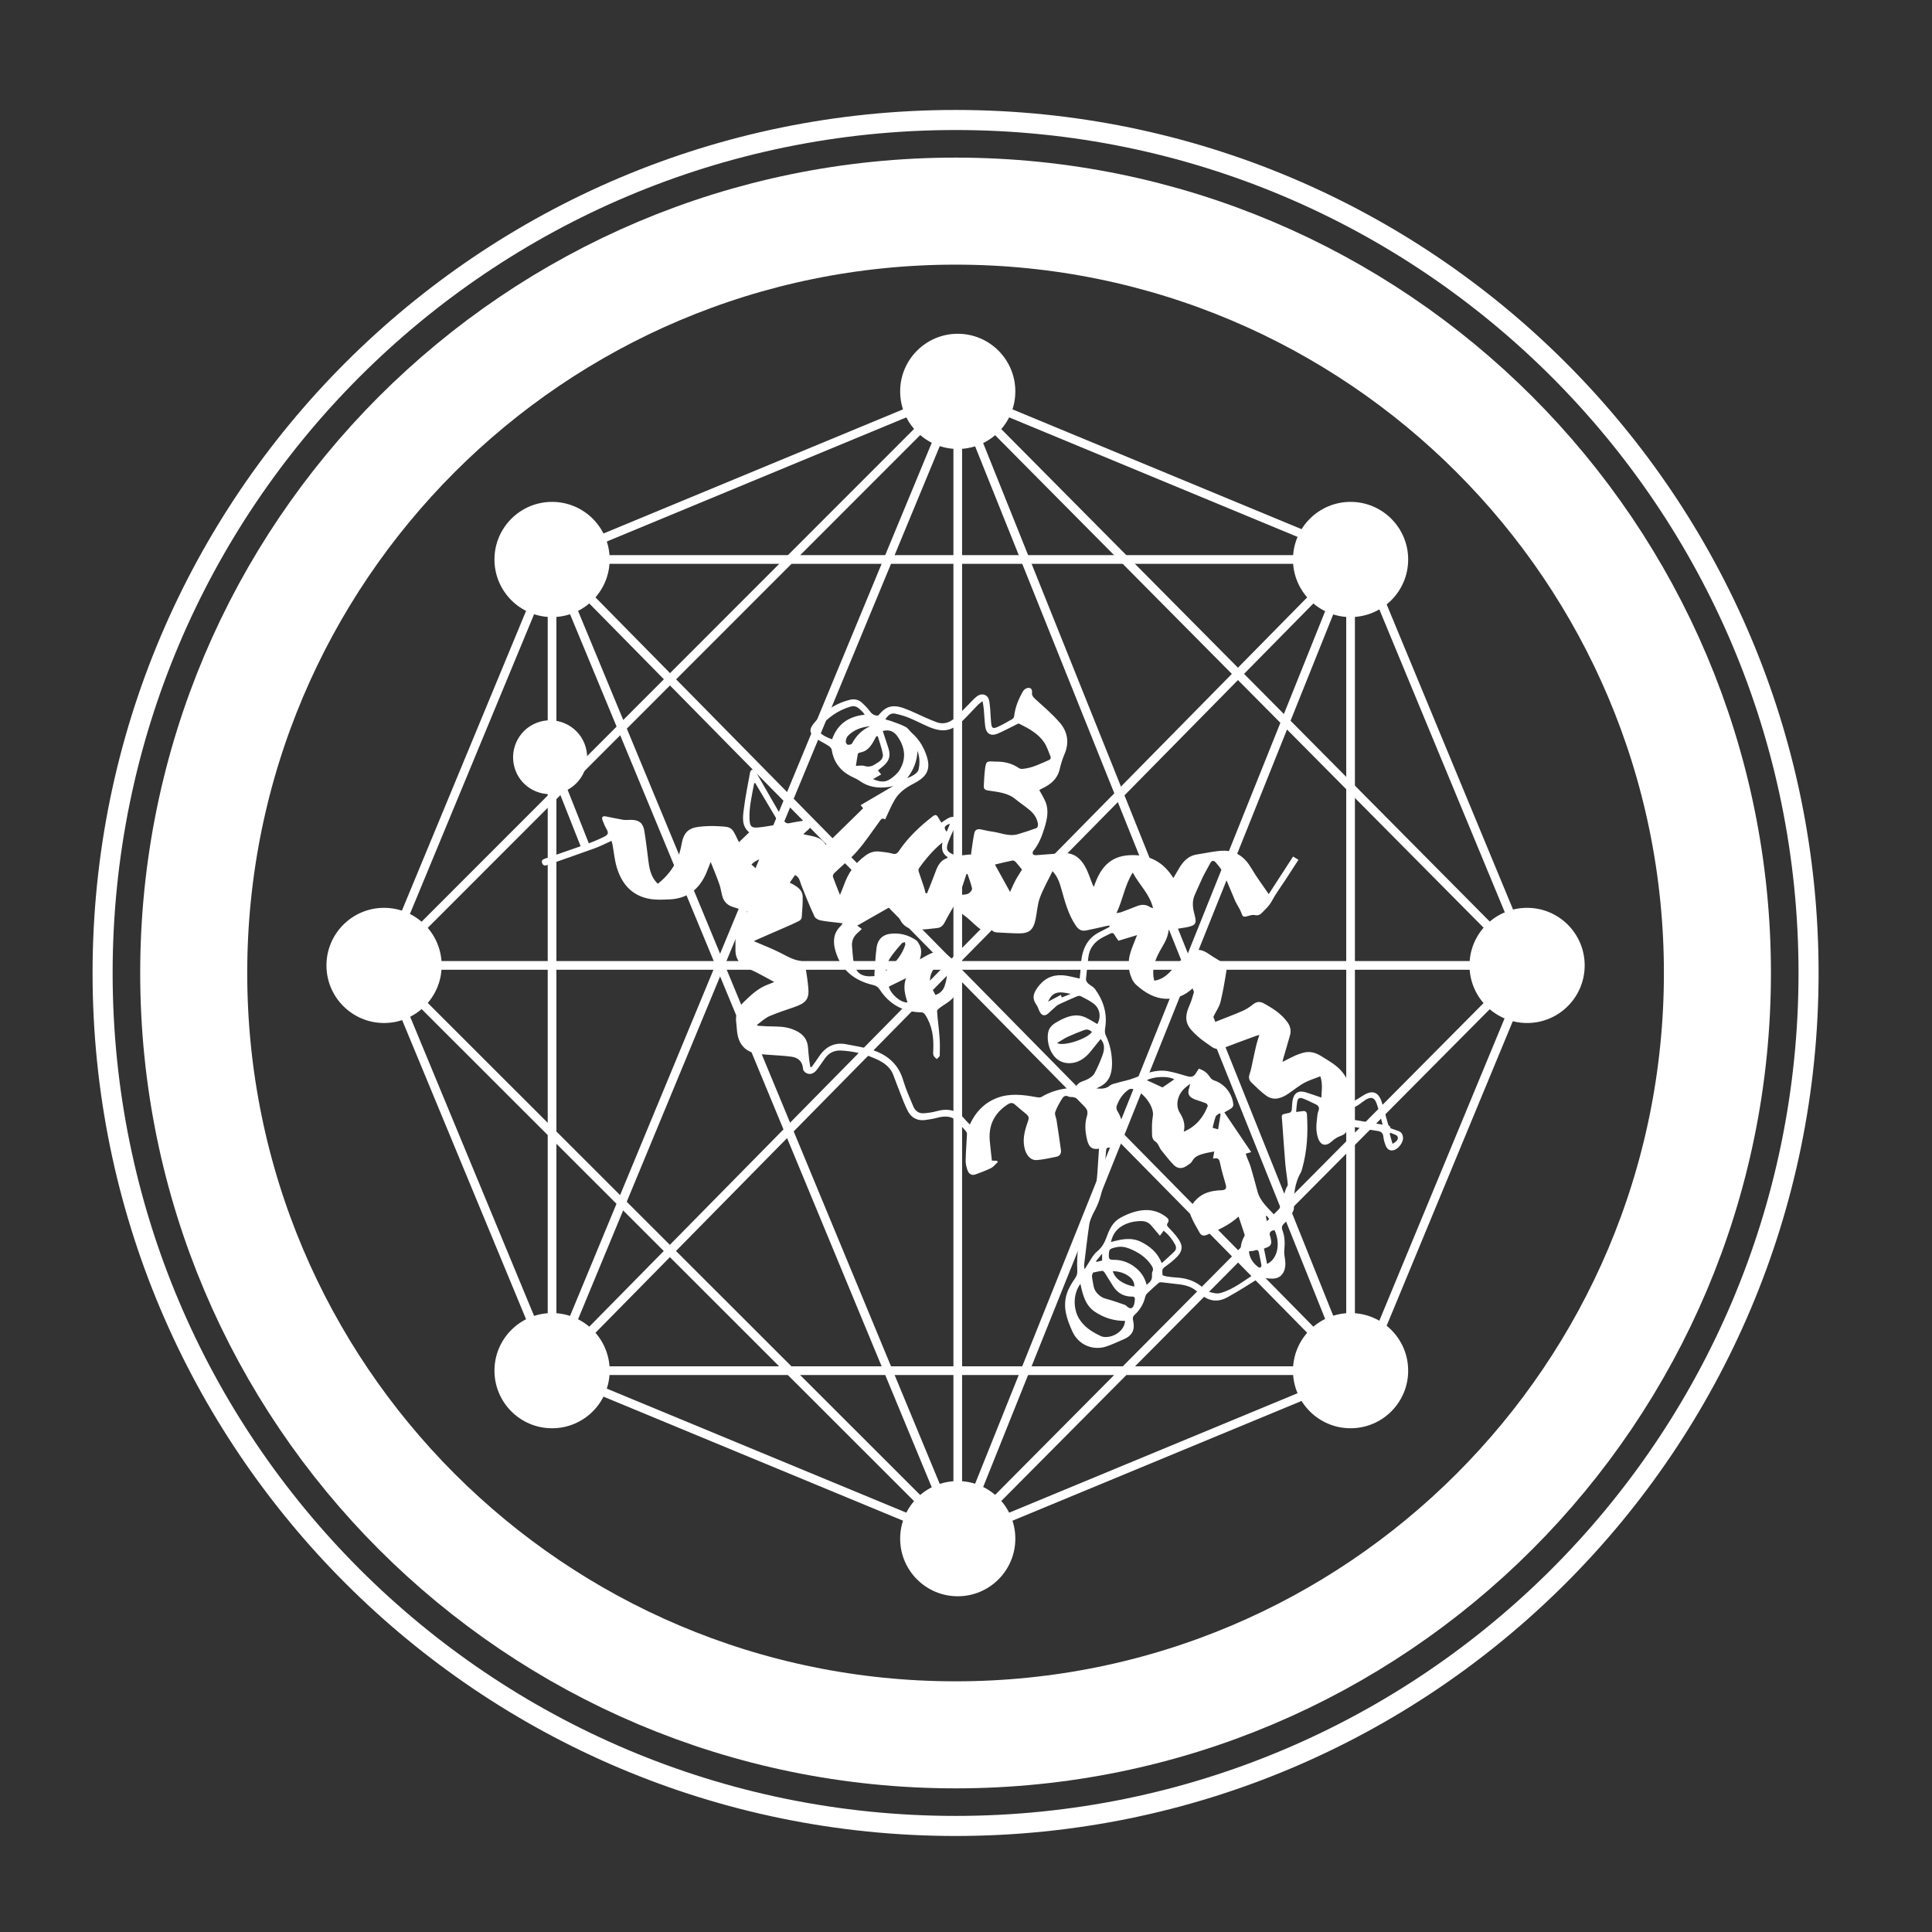 <?xml version="1.0" encoding="UTF-8"?>
<svg xmlns="http://www.w3.org/2000/svg" width="75" height="75" viewBox="0 0 75 75" fill="none">
  <rect x="0" y="0" width="75" height="75" fill="#333333" stroke="none"/>
  <path d="M37.095 67.346C53.429 67.346 66.67 54.105 66.67 37.771C66.67 21.437 53.429 8.196 37.095 8.196C20.762 8.196 7.52 21.437 7.52 37.771C7.52 54.105 20.762 67.346 37.095 67.346Z" stroke="white" stroke-width="4.155" stroke-miterlimit="10"></path>
  <path d="M37.095 70.883C55.383 70.883 70.208 56.058 70.208 37.771C70.208 19.483 55.383 4.658 37.095 4.658C18.808 4.658 3.983 19.483 3.983 37.771C3.983 56.058 18.808 70.883 37.095 70.883Z" stroke="white" stroke-width="0.779" stroke-miterlimit="10"></path>
  <path d="M52.925 53.209L59.447 37.464L52.925 21.719L37.18 15.193L21.431 21.719L14.909 37.464L21.431 53.209L37.18 59.731L52.925 53.209Z" stroke="white" stroke-width="0.337" stroke-linejoin="round"></path>
  <path d="M21.431 55.445C22.666 55.445 23.667 54.444 23.667 53.209C23.667 51.974 22.666 50.973 21.431 50.973C20.196 50.973 19.195 51.974 19.195 53.209C19.195 54.444 20.196 55.445 21.431 55.445Z" fill="white"></path>
  <path d="M37.18 61.967C38.414 61.967 39.415 60.966 39.415 59.731C39.415 58.496 38.414 57.495 37.18 57.495C35.945 57.495 34.944 58.496 34.944 59.731C34.944 60.966 35.945 61.967 37.18 61.967Z" fill="white"></path>
  <path d="M52.429 55.445C53.664 55.445 54.665 54.444 54.665 53.209C54.665 51.974 53.664 50.973 52.429 50.973C51.194 50.973 50.193 51.974 50.193 53.209C50.193 54.444 51.194 55.445 52.429 55.445Z" fill="white"></path>
  <path d="M21.431 23.955C22.666 23.955 23.667 22.954 23.667 21.719C23.667 20.484 22.666 19.483 21.431 19.483C20.196 19.483 19.195 20.484 19.195 21.719C19.195 22.954 20.196 23.955 21.431 23.955Z" fill="white"></path>
  <path d="M37.18 17.429C38.414 17.429 39.415 16.428 39.415 15.193C39.415 13.959 38.414 12.957 37.18 12.957C35.945 12.957 34.944 13.959 34.944 15.193C34.944 16.428 35.945 17.429 37.18 17.429Z" fill="white"></path>
  <path d="M52.429 23.955C53.664 23.955 54.665 22.954 54.665 21.719C54.665 20.484 53.664 19.483 52.429 19.483C51.194 19.483 50.193 20.484 50.193 21.719C50.193 22.954 51.194 23.955 52.429 23.955Z" fill="white"></path>
  <path d="M59.282 39.713C60.516 39.713 61.517 38.712 61.517 37.477C61.517 36.243 60.516 35.242 59.282 35.242C58.047 35.242 57.046 36.243 57.046 37.477C57.046 38.712 58.047 39.713 59.282 39.713Z" fill="white"></path>
  <path d="M14.909 39.713C16.144 39.713 17.145 38.712 17.145 37.477C17.145 36.243 16.144 35.242 14.909 35.242C13.674 35.242 12.673 36.243 12.673 37.477C12.673 38.712 13.674 39.713 14.909 39.713Z" fill="white"></path>
  <path d="M37.18 15.193L52.429 53.209L21.431 21.719V53.209L37.18 15.193ZM37.18 15.193V59.731L14.909 37.477" stroke="white" stroke-width="0.337" stroke-linejoin="round"></path>
  <path d="M14.909 37.477H59.282L37.18 15.193L14.909 37.477Z" stroke="white" stroke-width="0.337" stroke-linejoin="round"></path>
  <path d="M59.282 37.477L37.179 59.731L21.431 21.719H52.429V53.209H21.431L52.429 21.719" stroke="white" stroke-width="0.337" stroke-linejoin="round"></path>
  <path d="M37.18 59.731L52.429 21.719" stroke="white" stroke-width="0.337" stroke-linejoin="round"></path>
  <path d="M53.987 43.75C53.947 43.733 53.899 43.686 53.886 43.645C53.795 43.342 53.727 43.025 53.62 42.728C53.491 42.377 53.252 42.317 52.931 42.519C52.78 42.614 52.625 42.708 52.469 42.799C52.459 42.785 52.453 42.779 52.453 42.775C52.453 42.742 52.453 42.708 52.453 42.674C52.476 42.297 52.365 41.956 52.139 41.656C51.92 41.362 51.599 41.194 51.296 41.002C51.06 40.853 50.824 40.792 50.557 40.877C50.466 40.907 50.372 40.934 50.284 40.975C50.122 41.049 49.964 41.133 49.789 41.221C49.799 41.17 49.802 41.136 49.812 41.106C49.9 40.799 49.994 40.492 50.079 40.185C50.129 40.007 50.089 39.838 49.984 39.69C49.741 39.349 49.397 39.133 49.04 38.941C48.908 38.87 48.777 38.884 48.649 38.985C48.521 39.086 48.382 39.181 48.234 39.245C47.907 39.39 47.566 39.511 47.236 39.646C47.155 39.68 47.077 39.72 47 39.754C47.03 39.622 47.081 39.518 47.131 39.417C47.219 39.238 47.34 39.069 47.384 38.88C47.485 38.459 47.556 38.027 47.623 37.599C47.634 37.542 47.583 37.451 47.532 37.417C47.33 37.279 47.111 37.164 46.909 37.022C46.501 36.742 46.217 36.887 45.904 37.211C45.738 37.38 45.58 37.559 45.418 37.73C45.253 37.906 45.057 38.034 44.808 38.071C44.71 37.69 44.804 37.356 44.969 37.026C45.121 36.725 45.34 36.456 45.364 36.105C45.6 36.068 45.823 36.041 46.039 36.001C46.423 35.93 46.467 35.855 46.369 35.491C46.298 35.235 46.268 34.982 46.386 34.726C46.487 34.51 46.575 34.291 46.679 34.075C46.77 33.883 46.882 33.701 46.979 33.512C47.044 33.387 47.128 33.397 47.202 33.488C47.303 33.609 47.414 33.731 47.478 33.873C47.647 34.233 47.789 34.604 47.947 34.968C48.015 35.124 48.123 35.259 48.18 35.417C48.247 35.596 48.258 35.613 48.45 35.559C48.531 35.535 48.625 35.505 48.703 35.522C48.817 35.549 48.905 35.522 48.979 35.444C49.121 35.299 49.269 35.171 49.37 34.982C49.526 34.689 49.728 34.422 49.91 34.142C50.072 33.893 50.234 33.643 50.406 33.377C50.331 33.333 50.271 33.296 50.197 33.252C49.88 33.741 49.573 34.217 49.252 34.709C49.02 34.368 48.78 34.051 48.581 33.711C48.322 33.266 47.964 33.002 47.445 33.026C47.121 33.043 46.797 33.12 46.474 33.168C46.109 33.222 45.904 33.468 45.738 33.765C45.684 33.862 45.624 33.96 45.55 34.085C45.148 33.441 44.589 33.164 43.857 33.198C43.057 33.235 42.69 33.738 42.464 34.429C42.427 34.372 42.407 34.324 42.39 34.277C42.305 34.068 42.241 33.846 42.13 33.65C41.955 33.336 41.705 33.104 41.314 33.12C40.95 33.137 40.586 33.175 40.221 33.198C40.181 33.198 40.12 33.188 40.1 33.161C40.08 33.134 40.087 33.063 40.11 33.036C40.329 32.773 40.447 32.46 40.545 32.143C40.646 31.812 40.724 31.475 40.589 31.134C40.525 30.976 40.43 30.827 40.349 30.676C40.356 30.669 40.36 30.659 40.366 30.655C40.397 30.639 40.427 30.625 40.457 30.608C40.785 30.453 41.044 30.244 41.135 29.87C41.182 29.667 41.243 29.465 41.324 29.276C41.516 28.828 41.446 28.406 41.142 28.055C40.855 27.721 40.511 27.431 40.184 27.131C40.103 27.057 40.049 26.996 40.063 26.875C40.076 26.737 39.989 26.673 39.857 26.716C39.8 26.737 39.739 26.787 39.709 26.841C39.537 27.141 39.409 27.455 39.368 27.806C39.365 27.846 39.328 27.897 39.294 27.917C39.105 28.025 38.916 28.136 38.717 28.224C38.545 28.298 38.498 28.264 38.478 28.082C38.454 27.843 38.451 27.603 38.424 27.364C38.407 27.212 38.39 27.034 38.222 26.973C38.056 26.916 37.925 27.02 37.81 27.131C37.594 27.344 37.389 27.57 37.169 27.782C36.944 28.008 36.684 28.157 36.35 28.032C36.205 27.978 36.063 27.917 35.918 27.853C35.648 27.735 35.382 27.6 35.106 27.499C34.836 27.401 34.556 27.357 34.306 27.56C34.225 27.624 34.158 27.708 34.087 27.779C33.935 27.786 33.838 27.711 33.753 27.593C33.672 27.482 33.571 27.381 33.47 27.287C33.339 27.165 33.18 27.121 32.998 27.165C32.411 27.31 31.942 27.637 31.575 28.103C31.406 28.315 31.426 28.477 31.642 28.639C31.804 28.76 31.993 28.841 32.161 28.952C32.215 28.986 32.28 29.047 32.286 29.104C32.357 29.556 32.593 29.893 32.991 30.112C33.112 30.18 33.251 30.227 33.362 30.308C33.706 30.558 34.087 30.608 34.492 30.551C34.549 30.544 34.606 30.527 34.681 30.51C34.246 30.763 33.831 31.006 33.409 31.256C33.453 31.31 33.477 31.34 33.507 31.377C33.022 31.849 32.546 32.318 32.057 32.797C31.855 32.449 31.504 32.47 31.184 32.382C31.254 32.318 31.308 32.264 31.366 32.217C31.44 32.153 31.501 32.082 31.45 31.981C31.399 31.88 31.312 31.839 31.197 31.859C31.015 31.89 30.833 31.913 30.657 31.954C30.54 31.981 30.472 31.933 30.421 31.842C30.057 31.212 29.696 30.578 29.332 29.947C29.309 29.91 29.251 29.863 29.214 29.87C29.177 29.876 29.127 29.934 29.12 29.974C29.032 30.453 28.934 30.932 28.874 31.418C28.833 31.731 28.786 32.068 29.083 32.311C28.951 32.439 28.823 32.564 28.688 32.692C28.671 32.662 28.654 32.632 28.641 32.605C28.405 32.105 28.408 32.099 27.858 32.072C27.619 32.058 27.376 32.068 27.137 32.095C26.725 32.143 26.537 32.321 26.459 32.77C26.351 33.404 26.048 33.906 25.535 34.308C25.498 34.267 25.454 34.22 25.414 34.169C25.259 33.953 25.208 33.704 25.174 33.448C25.124 33.046 25.076 32.645 25.012 32.247C24.962 31.947 24.803 31.829 24.503 31.826C24.402 31.826 24.297 31.839 24.2 31.826C23.974 31.788 23.748 31.738 23.522 31.694C23.394 31.667 23.346 31.718 23.39 31.842C23.431 31.947 23.471 32.051 23.525 32.146C23.633 32.331 23.63 32.395 23.437 32.49C23.205 32.605 22.962 32.702 22.719 32.79L22.857 32.736L22.035 30.659C22.669 30.318 22.962 29.556 22.692 28.871C22.399 28.133 21.566 27.772 20.827 28.062C20.089 28.352 19.728 29.188 20.018 29.927C20.288 30.611 21.026 30.966 21.721 30.78L22.54 32.851C22.072 33.016 21.603 33.178 21.134 33.34C21.05 33.367 21.013 33.417 21.047 33.505C21.08 33.593 21.137 33.62 21.229 33.586C21.842 33.37 22.456 33.161 23.067 32.938C23.292 32.858 23.505 32.746 23.738 32.642C23.751 32.692 23.771 32.743 23.778 32.79C23.832 33.08 23.856 33.377 23.94 33.66C24.132 34.314 24.533 34.78 25.238 34.898C25.478 34.938 25.727 34.925 25.973 34.915C26.675 34.891 27.144 34.527 27.417 33.893C27.471 33.765 27.521 33.636 27.589 33.461C27.713 33.778 27.831 34.051 27.929 34.335C27.983 34.49 28 34.655 28.047 34.813C28.105 35.006 28.24 35.137 28.432 35.201C28.621 35.265 28.816 35.323 29.029 35.39C28.766 35.505 28.597 35.687 28.573 35.953C28.546 36.264 28.546 36.577 28.55 36.891C28.553 37.265 28.759 37.484 29.103 37.626C29.42 37.761 29.72 37.943 30.057 38.122C29.919 38.176 29.821 38.213 29.727 38.253C29.396 38.395 29.143 38.638 28.887 38.884C28.648 39.113 28.536 39.373 28.58 39.7C28.597 39.818 28.6 39.939 28.614 40.061C28.668 40.486 28.877 40.786 29.309 40.89C29.467 40.927 29.632 40.931 29.798 40.944C30.108 40.971 30.425 40.978 30.732 41.022C30.991 41.059 31.157 41.211 31.174 41.497C31.174 41.551 31.238 41.622 31.291 41.652C31.443 41.733 31.588 41.686 31.716 41.521C31.821 41.383 31.915 41.238 32.017 41.096C32.172 40.877 32.377 40.766 32.657 40.782C33.089 40.806 33.504 40.897 33.898 41.062C34.222 41.197 34.532 41.362 34.674 41.72C34.765 41.956 34.849 42.192 34.944 42.428C35.038 42.667 35.126 42.91 35.244 43.136C35.379 43.392 35.611 43.517 35.908 43.48C36.06 43.46 36.215 43.436 36.363 43.396C36.687 43.308 36.984 43.308 37.22 43.595C37.311 43.706 37.412 43.811 37.503 43.922C37.527 43.952 37.54 44 37.537 44.04C37.52 44.381 37.493 44.725 37.486 45.065C37.486 45.19 37.52 45.325 37.564 45.443C37.615 45.571 37.722 45.645 37.867 45.591C38.07 45.517 38.276 45.443 38.471 45.345C38.572 45.294 38.647 45.19 38.734 45.109C38.724 45.092 38.714 45.079 38.704 45.062C38.64 45.062 38.576 45.059 38.505 45.055C38.478 44.802 38.447 44.553 38.424 44.303C38.367 43.696 38.589 43.224 39.102 42.883C39.21 42.812 39.301 42.785 39.405 42.883C39.517 42.984 39.635 43.079 39.749 43.173C39.968 43.352 39.968 43.352 39.874 43.622C39.759 43.956 39.685 44.29 39.793 44.644C39.864 44.873 40.029 45.048 40.238 45.035C40.501 45.015 40.758 44.957 41.017 44.903C41.142 44.876 41.203 44.775 41.186 44.65C41.132 44.259 41.075 43.871 41.014 43.48C40.997 43.376 40.933 43.261 40.963 43.173C41.024 42.991 41.125 42.823 41.226 42.657C41.28 42.566 41.358 42.502 41.483 42.57C41.533 42.597 41.607 42.577 41.665 42.593C41.749 42.617 41.853 42.634 41.907 42.691C42.015 42.802 42.113 42.934 42.187 43.072C42.224 43.136 42.221 43.244 42.197 43.318C42.106 43.605 42.123 43.885 42.184 44.175C42.241 44.448 42.329 44.654 42.663 44.59C42.639 44.927 42.619 45.237 42.599 45.551C42.569 45.969 42.501 46.377 42.319 46.758C42.221 46.964 42.106 47.166 42.049 47.385C41.884 48.023 41.789 48.674 41.82 49.334C41.827 49.456 41.793 49.537 41.725 49.635C41.601 49.817 41.483 50.009 41.415 50.218C41.246 50.731 41.415 51.209 41.624 51.675C41.874 52.235 42.444 52.424 42.919 52.279C43.148 52.208 43.368 52.096 43.59 52.005C43.955 51.857 44.072 51.631 43.985 51.25C43.965 51.166 43.975 51.105 44.049 51.038C44.255 50.849 44.396 50.616 44.46 50.336C44.474 50.279 44.518 50.221 44.565 50.178C44.7 50.05 44.838 49.925 44.98 49.803C45.003 49.783 45.044 49.773 45.074 49.776C45.286 49.8 45.496 49.827 45.708 49.85C45.978 49.877 46.234 49.935 46.447 50.117C46.521 50.181 46.598 50.235 46.676 50.296C46.983 50.532 47.32 50.542 47.644 50.363C48.048 50.141 48.44 49.891 48.831 49.645C48.915 49.591 48.983 49.594 49.074 49.608C49.225 49.628 49.384 49.655 49.529 49.621C49.799 49.564 49.937 49.267 49.89 48.933C49.873 48.798 49.843 48.663 49.856 48.532C49.883 48.269 49.88 48.009 49.785 47.76C49.738 47.638 49.772 47.561 49.87 47.476C49.964 47.395 50.038 47.291 50.105 47.186C50.163 47.095 50.234 46.984 50.23 46.886C50.214 46.411 50.251 45.949 50.493 45.524C50.52 45.477 50.534 45.426 50.547 45.376C50.746 44.684 50.78 43.979 50.736 43.268C50.729 43.163 50.679 43.119 50.574 43.133C50.493 43.143 50.416 43.153 50.315 43.167C50.328 43.025 50.335 42.9 50.355 42.779C50.379 42.637 50.443 42.593 50.581 42.644C50.739 42.701 50.888 42.785 51.043 42.853C51.175 42.91 51.239 42.981 51.178 43.136C51.141 43.224 51.141 43.325 51.127 43.419C51.094 43.679 51.08 43.939 51.171 44.192C51.269 44.472 51.475 44.512 51.694 44.313C51.782 44.236 51.883 44.158 51.991 44.118C52.173 44.05 52.325 43.986 52.26 43.747C52.26 43.74 52.271 43.73 52.281 43.709C52.321 43.709 52.368 43.713 52.412 43.72C52.766 43.78 53.117 43.851 53.471 43.902C53.62 43.922 53.69 43.983 53.704 44.138C53.714 44.246 53.748 44.357 53.788 44.458C53.849 44.623 53.957 44.684 54.098 44.65C54.281 44.61 54.479 44.35 54.466 44.161C54.456 44.043 54.409 43.949 54.287 43.905C54.172 43.865 54.058 43.831 53.947 43.78L53.987 43.75ZM43.975 33.876C44.228 34.355 44.636 34.709 44.761 35.255C44.713 35.238 44.673 35.232 44.642 35.211C44.467 35.093 44.288 35.11 44.103 35.188C43.914 35.265 43.725 35.336 43.533 35.407C43.482 35.427 43.425 35.431 43.341 35.447C43.59 34.931 43.658 34.372 43.971 33.876H43.975ZM32.3 28.699C32.111 28.632 31.929 28.551 31.791 28.399C31.767 28.376 31.767 28.295 31.791 28.268C32.118 27.866 32.522 27.576 33.025 27.428C33.244 27.364 33.362 27.519 33.494 27.644C33.517 27.668 33.534 27.698 33.568 27.745C32.954 27.809 32.512 28.096 32.3 28.703V28.699ZM32.833 28.787C32.839 28.713 32.86 28.625 32.907 28.575C33.143 28.328 33.446 28.221 33.784 28.194C33.46 28.325 33.241 28.565 33.072 28.865C33.052 28.902 32.961 28.919 32.907 28.909C32.873 28.902 32.829 28.828 32.833 28.791V28.787ZM33.227 29.728C33.251 29.573 33.271 29.418 33.301 29.266C33.305 29.242 33.359 29.219 33.392 29.212C33.659 29.168 33.8 28.979 33.919 28.764C33.952 28.703 33.986 28.642 34.02 28.581C34.036 28.581 34.053 28.581 34.074 28.581C34.141 28.811 34.229 29.033 34.269 29.266C34.306 29.485 34.114 29.58 33.962 29.674C33.838 29.755 33.703 29.785 33.548 29.731C33.467 29.704 33.369 29.728 33.227 29.731V29.728ZM34.556 30.244C34.364 30.375 34.168 30.365 33.892 30.244C33.999 30.183 34.094 30.126 34.209 30.062C34.165 30.011 34.128 29.964 34.08 29.91C34.148 29.853 34.219 29.799 34.286 29.741C34.526 29.536 34.583 29.333 34.485 29.033C34.414 28.817 34.343 28.602 34.269 28.376C34.553 28.305 34.731 28.406 34.883 28.649C35.146 29.064 35.173 29.475 34.923 29.89C34.836 30.032 34.694 30.153 34.553 30.247L34.556 30.244ZM35.618 29.148C35.703 29.387 35.713 29.63 35.659 29.873C35.632 29.994 35.473 30.109 35.217 30.207C35.473 29.88 35.601 29.536 35.618 29.148ZM32.334 34.021C32.323 33.987 32.357 33.923 32.388 33.893C32.684 33.606 33.011 33.346 33.281 33.036C33.591 32.679 33.854 32.278 34.138 31.893C34.195 31.812 34.246 31.728 34.36 31.812C34.485 31.552 34.59 31.289 34.731 31.05C34.9 30.763 35.16 30.578 35.456 30.426C35.868 30.214 36.158 29.961 35.989 29.401C35.878 29.03 35.692 28.713 35.402 28.457C35.315 28.379 35.251 28.268 35.153 28.217C34.984 28.126 34.799 28.069 34.62 28.001C34.542 27.971 34.462 27.954 34.367 27.927C34.478 27.755 34.593 27.671 34.748 27.705C34.93 27.742 35.116 27.796 35.288 27.866C35.544 27.971 35.787 28.102 36.04 28.21C36.603 28.453 36.954 28.389 37.392 27.957C37.588 27.765 37.77 27.56 37.962 27.364C38.006 27.317 38.063 27.283 38.144 27.219C38.164 27.347 38.184 27.438 38.191 27.533C38.212 27.759 38.218 27.985 38.248 28.21C38.286 28.48 38.464 28.588 38.717 28.484C38.97 28.379 39.213 28.244 39.459 28.123C39.49 28.106 39.537 28.082 39.56 28.092C39.925 28.274 40.292 28.467 40.528 28.811C40.646 28.983 40.707 29.192 40.788 29.387C40.798 29.414 40.771 29.482 40.747 29.492C40.407 29.64 40.073 29.816 39.695 29.849C39.651 29.853 39.594 29.843 39.557 29.819C39.297 29.64 39.007 29.566 38.694 29.566C38.673 29.566 38.657 29.566 38.636 29.566C38.282 29.543 38.276 29.546 38.232 29.907C38.208 30.109 38.201 30.311 38.191 30.514C38.184 30.632 38.248 30.672 38.367 30.689C38.734 30.746 39.115 30.77 39.422 31.026C39.608 31.181 39.817 31.31 39.995 31.468C40.157 31.61 40.275 31.792 40.295 32.014C40.299 32.058 40.269 32.136 40.235 32.146C39.995 32.234 39.753 32.315 39.51 32.385C39.156 32.486 38.825 32.318 38.485 32.278C38.346 32.261 38.212 32.22 38.073 32.197C37.952 32.173 37.851 32.21 37.824 32.335C37.773 32.578 37.743 32.827 37.706 33.073C37.702 33.1 37.702 33.131 37.699 33.171C37.449 33.171 37.203 33.272 36.96 33.151C36.772 33.056 36.724 32.965 36.785 32.77C36.829 32.632 36.889 32.5 36.947 32.368C37.004 32.234 37.082 32.109 37.122 31.971C37.146 31.896 37.142 31.775 37.095 31.735C37.051 31.694 36.93 31.707 36.859 31.738C36.751 31.785 36.654 31.863 36.545 31.933C36.505 31.869 36.465 31.812 36.431 31.748C36.363 31.623 36.313 31.61 36.198 31.697C35.706 32.082 35.251 32.507 34.9 33.029C34.829 33.137 34.765 33.175 34.63 33.134C34.468 33.087 34.296 33.077 34.131 33.056C33.935 33.036 33.767 33.09 33.605 33.208C33.187 33.505 32.917 33.906 32.752 34.382C32.715 34.49 32.667 34.591 32.607 34.739C32.502 34.473 32.411 34.254 32.33 34.028L32.334 34.021ZM39.675 33.758C39.587 33.9 39.496 34.031 39.422 34.173C39.348 34.308 39.291 34.453 39.21 34.625C39.014 34.27 38.825 33.93 38.623 33.562C38.872 33.502 39.088 33.448 39.311 33.404C39.348 33.397 39.402 33.431 39.432 33.465C39.52 33.559 39.597 33.663 39.675 33.761V33.758ZM36.788 33.276C36.788 33.276 36.778 33.309 36.768 33.313C36.458 33.414 36.373 33.687 36.276 33.95C36.185 34.196 36.084 34.439 35.986 34.682C35.965 34.678 35.949 34.675 35.928 34.668C35.908 34.587 35.891 34.503 35.864 34.426C35.8 34.233 35.733 34.041 35.669 33.849C35.655 33.809 35.648 33.748 35.669 33.717C35.928 33.346 36.218 33.006 36.586 32.702C36.542 32.945 36.576 33.141 36.782 33.272L36.788 33.276ZM37.517 33.933C37.517 33.933 37.544 33.926 37.557 33.923C37.618 34.109 37.689 34.287 37.733 34.476C37.756 34.571 37.615 34.702 37.513 34.716C37.432 34.726 37.352 34.736 37.247 34.749C37.341 34.466 37.429 34.2 37.517 33.933ZM36.879 31.977C36.839 32.075 36.798 32.176 36.751 32.288C36.616 32.136 36.66 32.045 36.879 31.977ZM29.096 31.826C29.073 31.34 29.191 30.871 29.278 30.399C29.292 30.399 29.305 30.399 29.319 30.399C29.629 30.922 29.939 31.441 30.253 31.971C30.243 31.977 30.233 31.998 30.216 32.001C29.956 32.045 29.693 32.099 29.433 32.122C29.177 32.146 29.11 32.085 29.099 31.829L29.096 31.826ZM29.852 33.255C29.723 33.438 29.595 33.62 29.457 33.815C29.359 33.727 29.268 33.647 29.17 33.559C29.359 33.37 29.599 33.306 29.852 33.255ZM41.823 42.199C41.692 42.216 41.557 42.233 41.425 42.249C41.071 42.293 40.737 42.398 40.43 42.583C40.383 42.61 40.302 42.603 40.242 42.593C39.736 42.499 39.223 42.431 38.727 42.614C38.228 42.796 37.878 43.157 37.648 43.652C37.578 43.578 37.503 43.511 37.443 43.436C37.146 43.076 36.775 43.018 36.343 43.14C36.188 43.184 36.023 43.204 35.861 43.217C35.665 43.231 35.527 43.123 35.453 42.947C35.315 42.617 35.166 42.29 35.065 41.946C34.876 41.298 34.431 40.931 33.817 40.745C33.5 40.651 33.17 40.597 32.843 40.536C32.388 40.452 32.044 40.637 31.794 41.015C31.703 41.157 31.602 41.288 31.504 41.426C31.491 41.426 31.474 41.426 31.46 41.426C31.443 41.332 31.423 41.238 31.413 41.143C31.396 40.992 31.379 40.836 31.369 40.681C31.342 40.273 31.089 40.068 30.732 39.943C30.428 39.835 30.115 39.852 29.801 39.842C29.669 39.838 29.535 39.825 29.403 39.818C29.4 39.804 29.393 39.791 29.39 39.781C29.545 39.669 29.69 39.528 29.862 39.45C30.179 39.312 30.512 39.208 30.84 39.093C31.281 38.941 31.42 38.786 31.379 38.351C31.356 38.081 31.312 37.815 31.271 37.548C31.251 37.413 31.18 37.322 31.032 37.295C30.776 37.252 30.553 37.123 30.327 37.005C29.983 36.827 29.616 36.688 29.265 36.537C29.288 36.523 29.339 36.496 29.386 36.476C29.737 36.324 30.088 36.172 30.438 36.017C30.631 35.933 30.826 35.849 31.015 35.754C31.062 35.731 31.119 35.667 31.123 35.616C31.143 35.343 31.167 35.07 31.16 34.797C31.153 34.564 30.974 34.439 30.789 34.331C30.752 34.311 30.712 34.291 30.657 34.264C30.728 34.159 30.796 34.065 30.863 33.97C31.039 34.048 31.049 34.217 31.106 34.361C31.268 34.77 31.433 35.181 31.619 35.579C31.652 35.653 31.77 35.714 31.861 35.731C32.097 35.778 32.34 35.795 32.58 35.825C32.62 35.832 32.664 35.839 32.715 35.845C32.678 35.893 32.654 35.93 32.624 35.96C32.354 36.226 32.33 36.54 32.425 36.887C32.634 37.65 33.16 38.068 33.902 38.24C34.016 38.267 34.087 38.317 34.148 38.412C34.532 38.998 35.075 39.292 35.777 39.299C35.824 39.299 35.888 39.346 35.915 39.39C36.191 39.815 36.255 40.287 36.228 40.779C36.225 40.846 36.218 40.921 36.242 40.978C36.262 41.032 36.323 41.069 36.367 41.113C36.407 41.066 36.478 41.022 36.481 40.975C36.488 40.728 36.492 40.482 36.471 40.239C36.448 39.909 36.397 39.578 36.377 39.248C36.377 39.201 36.465 39.137 36.522 39.096C36.66 38.992 36.819 38.911 36.94 38.793C37.277 38.459 37.335 38.034 37.237 37.596C37.186 37.37 36.97 37.238 36.795 37.09C36.535 36.874 36.276 36.931 36.013 37.073C35.915 37.123 35.821 37.181 35.709 37.242C35.77 37.039 35.787 36.847 35.689 36.668C35.655 36.604 35.615 36.537 35.561 36.496C35.244 36.284 34.89 36.196 34.512 36.257C34.239 36.304 34.074 36.496 34.033 36.759C33.983 37.103 33.972 37.451 33.946 37.794C33.946 37.828 33.946 37.862 33.946 37.892C33.47 37.943 33.231 37.794 33.146 37.38C33.102 37.164 33.096 36.941 33.075 36.722C33.055 36.493 33.16 36.324 33.328 36.183C33.372 36.145 33.409 36.108 33.456 36.061C33.392 36.014 33.345 35.98 33.278 35.933C33.77 35.653 34.249 35.38 34.735 35.103C34.789 35.279 34.829 35.427 34.883 35.572C35.004 35.913 35.251 36.092 35.608 36.088C35.868 36.088 36.127 36.058 36.384 36.027C36.519 36.011 36.61 35.933 36.677 35.798C36.825 35.511 36.994 35.235 37.169 34.925C37.176 35.178 37.23 35.397 37.409 35.522C37.618 35.667 37.786 35.855 37.982 36.014C38.029 36.054 38.087 36.085 38.144 36.108C38.262 36.152 38.383 36.179 38.454 36.004C38.498 36.169 38.613 36.193 38.737 36.199C38.997 36.21 39.257 36.23 39.52 36.233C39.945 36.243 40.107 36.115 40.198 35.7C40.258 35.42 40.269 35.127 40.363 34.864C40.491 34.513 40.68 34.186 40.859 33.819C41.068 34.044 41.135 34.281 41.203 34.513C41.341 35.002 41.466 35.488 41.756 35.923C41.88 36.108 41.995 36.152 42.174 36.118C42.42 36.071 42.663 36.011 42.909 35.957C42.96 35.947 43.01 35.936 43.061 35.926C43.068 35.943 43.074 35.96 43.078 35.977C42.963 36.038 42.848 36.102 42.73 36.159C42.167 36.422 41.988 36.911 41.958 37.484C41.948 37.656 41.928 37.828 41.914 37.987C41.671 37.94 41.442 37.865 41.209 37.859C40.825 37.845 40.528 37.993 40.285 38.324C40.107 38.57 40.056 38.759 40.235 39.009C40.299 39.096 40.322 39.214 40.38 39.309C40.457 39.434 40.572 39.444 40.687 39.346C40.795 39.251 40.896 39.147 41.007 39.056C41.054 39.015 41.112 38.988 41.169 38.961C41.381 38.864 41.597 38.766 41.813 38.675C41.857 38.658 41.921 38.651 41.961 38.675C42.127 38.762 42.299 38.843 42.45 38.958C42.703 39.147 42.754 39.477 42.599 39.754C42.444 39.666 42.295 39.568 42.133 39.494C41.769 39.332 41.432 39.454 41.108 39.629C40.913 39.734 40.727 39.852 40.687 40.091C40.609 40.536 40.842 41.241 41.456 41.271C41.84 41.288 42.123 41.089 42.353 40.799C42.474 40.644 42.599 40.492 42.727 40.334C42.902 40.533 42.875 40.752 42.798 40.965C42.71 41.204 42.609 41.443 42.487 41.669C42.44 41.76 42.336 41.828 42.245 41.882C42.147 41.939 42.029 41.966 41.924 42.02C41.87 42.047 41.833 42.104 41.786 42.145C41.796 42.162 41.803 42.175 41.813 42.192L41.823 42.199ZM35.176 37.97C35.055 38.267 35.116 38.587 35.23 38.914C34.967 38.938 34.569 38.584 34.505 38.3C34.738 38.186 34.964 38.074 35.18 37.97H35.176ZM34.387 37.693C34.404 37.43 34.509 37.238 34.644 37.059C34.758 36.908 34.883 36.759 35.011 36.618C35.035 36.591 35.089 36.587 35.129 36.574C35.133 36.611 35.153 36.655 35.139 36.688C35.018 37.056 34.782 37.346 34.499 37.599C34.472 37.623 34.441 37.646 34.387 37.693ZM36.144 38.277C36.016 37.943 36.198 37.532 36.525 37.397C36.657 37.343 36.741 37.339 36.758 37.521C36.785 37.794 36.751 38.051 36.66 38.304C36.603 38.459 36.471 38.577 36.313 38.624C36.255 38.51 36.188 38.398 36.144 38.277ZM40.687 38.88C40.855 38.52 41.054 38.459 41.563 38.584L41.216 38.722C41.206 38.692 41.199 38.661 41.186 38.621C41.014 38.712 40.852 38.796 40.687 38.884V38.88ZM42.39 40.057C42.224 40.32 41.297 40.634 41.034 40.492C41.179 40.408 41.304 40.317 41.439 40.253C41.644 40.158 41.857 40.074 42.069 39.993C42.194 39.946 42.275 39.966 42.386 40.054L42.39 40.057ZM42.727 51.864C42.386 51.702 42.073 51.506 41.877 51.169C41.681 50.832 41.631 50.265 41.941 49.837C42.032 50.269 42.133 50.673 42.504 50.923C42.858 51.159 43.246 51.28 43.675 51.277C43.641 51.763 43.027 52.005 42.727 51.864ZM44.056 50.454C44.045 50.515 44.045 50.579 44.025 50.64C43.971 50.808 43.88 50.832 43.749 50.714C43.722 50.687 43.688 50.66 43.654 50.65C43.411 50.569 43.169 50.478 42.919 50.414C42.71 50.36 42.498 50.161 42.457 49.945C42.434 49.813 42.403 49.678 42.39 49.547C42.386 49.496 42.42 49.439 42.43 49.402C42.572 49.372 42.68 49.345 42.791 49.334C42.818 49.334 42.865 49.372 42.882 49.402C42.997 49.581 43.105 49.763 43.219 49.941C43.388 50.198 43.631 50.336 43.938 50.333C44.045 50.333 44.066 50.373 44.052 50.461L44.056 50.454ZM42.541 48.964C42.612 48.879 42.683 48.792 42.784 48.67C42.784 48.788 42.784 48.859 42.784 48.933C42.707 48.953 42.639 48.97 42.572 48.987L42.545 48.96L42.541 48.964ZM44.032 49.945C43.611 49.864 43.287 49.651 43.199 49.351C43.536 49.331 44.072 49.571 44.032 49.945ZM44.733 49.378C44.717 49.405 44.72 49.443 44.72 49.476C44.727 49.668 44.693 49.736 44.511 49.874C44.433 49.56 44.261 49.334 44.012 49.156C43.769 48.984 43.503 48.9 43.209 48.906C43.081 48.906 43.041 48.869 43.044 48.744C43.051 48.495 43.061 48.481 43.314 48.421C43.496 48.377 43.664 48.4 43.836 48.468C44.18 48.606 44.481 48.795 44.693 49.112C44.75 49.2 44.791 49.274 44.73 49.378H44.733ZM44.278 48.201C43.901 48.023 43.523 48.107 43.128 48.215C43.192 47.908 43.354 47.699 43.607 47.564C43.823 47.449 44.059 47.402 44.305 47.402C44.474 47.402 44.602 47.463 44.706 47.591C44.808 47.716 44.916 47.841 45.027 47.972C45.081 47.901 45.121 47.844 45.172 47.776C45.364 47.928 45.509 48.11 45.62 48.319C45.671 48.414 45.664 48.508 45.587 48.586C45.435 48.731 45.28 48.873 45.101 49.034C44.932 48.62 44.639 48.377 44.278 48.201ZM47.357 50.198C47.232 50.232 47.077 50.188 46.942 50.151C46.858 50.127 46.781 50.063 46.713 50.002C46.42 49.733 46.072 49.618 45.684 49.594C45.55 49.587 45.415 49.571 45.283 49.55C45.226 49.54 45.128 49.51 45.128 49.49C45.128 49.392 45.088 49.277 45.196 49.2C45.324 49.105 45.452 49.011 45.57 48.906C45.944 48.579 45.964 48.36 45.651 47.969C45.56 47.858 45.462 47.75 45.361 47.648C45.303 47.591 45.283 47.547 45.33 47.476C45.394 47.382 45.367 47.318 45.276 47.247C44.919 46.967 44.518 46.92 44.096 47.028C43.884 47.082 43.675 47.173 43.482 47.281C43.199 47.439 43.068 47.719 42.963 48.009C42.882 48.228 42.791 48.417 42.595 48.576C42.42 48.721 42.316 48.95 42.184 49.146C42.157 49.183 42.144 49.23 42.096 49.267C42.096 49.2 42.08 49.129 42.09 49.061C42.154 48.545 42.211 48.026 42.289 47.51C42.312 47.352 42.386 47.193 42.467 47.051C42.778 46.498 42.865 45.895 42.892 45.278C42.902 45.082 42.923 44.883 42.936 44.688C42.943 44.6 42.96 44.542 43.068 44.546C43.273 44.546 43.381 44.428 43.462 44.242C43.641 43.844 43.597 43.474 43.368 43.113C43.341 43.069 43.331 42.991 43.347 42.941C43.438 42.681 43.587 42.455 43.816 42.297C43.853 42.27 43.914 42.263 43.961 42.273C44.356 42.35 44.818 42.954 44.754 43.322C44.71 43.565 44.717 43.821 44.723 44.07C44.723 44.148 44.767 44.263 44.828 44.296C44.973 44.384 44.993 44.546 45.088 44.66C45.243 44.849 45.391 45.048 45.56 45.22C45.718 45.382 45.9 45.379 46.086 45.247C46.157 45.197 46.241 45.15 46.278 45.079C46.389 44.866 46.592 44.822 46.791 44.768C46.898 44.742 47.006 44.725 47.138 44.701C47.121 44.799 47.104 44.88 47.091 44.957C47.101 44.967 47.108 44.977 47.114 44.977C47.306 44.92 47.34 45.028 47.371 45.19C47.425 45.456 47.505 45.713 47.58 45.976C47.623 46.127 47.586 46.198 47.425 46.205C47.114 46.215 46.811 46.269 46.561 46.458C46.42 46.566 46.298 46.714 46.214 46.869C46.167 46.954 46.187 47.102 46.227 47.2C46.325 47.429 46.45 47.648 46.575 47.864C46.636 47.969 46.733 47.989 46.851 47.938C47.276 47.753 47.701 47.574 48.082 47.227C48.166 47.473 48.241 47.699 48.315 47.925C48.322 47.949 48.315 47.982 48.298 48.006C48.042 48.451 48.153 49.014 48.622 49.328C48.662 49.355 48.696 49.385 48.746 49.426C48.291 49.716 47.877 50.06 47.357 50.201V50.198ZM46.359 42.671C46.511 42.725 46.662 42.769 46.811 42.826C46.844 42.84 46.895 42.91 46.885 42.934C46.71 43.376 46.437 43.726 45.954 43.932C46.022 43.645 45.937 43.419 45.803 43.204C45.607 42.9 45.722 42.472 46.008 42.226C46.059 42.182 46.113 42.141 46.2 42.071C46.184 42.148 46.18 42.189 46.167 42.226C46.084 42.444 46.148 42.59 46.359 42.664V42.671ZM45.125 42.212C44.926 42.118 44.717 42.023 44.518 41.932C44.787 41.794 45.307 41.754 45.587 41.899C45.431 42.003 45.276 42.111 45.125 42.216V42.212ZM48.881 48.674C48.905 48.815 48.942 48.953 48.966 49.099C48.972 49.132 48.959 49.176 48.939 49.2C48.925 49.213 48.868 49.206 48.848 49.19C48.645 49.038 48.507 48.846 48.483 48.572C48.568 48.562 48.642 48.572 48.699 48.545C48.841 48.488 48.861 48.566 48.881 48.674ZM47.195 43.339C47.215 43.288 47.293 43.258 47.347 43.217C47.361 43.231 47.371 43.241 47.384 43.254C47.354 43.45 47.32 43.642 47.286 43.841C47.209 43.818 47.135 43.797 47.074 43.78C47.114 43.625 47.141 43.477 47.195 43.339ZM49.188 49.068C49.148 48.866 49.107 48.667 49.067 48.471C49.117 48.451 49.148 48.438 49.178 48.427C49.315 48.382 49.37 48.29 49.343 48.151C49.333 48.104 49.33 48.053 49.313 48.009C49.246 47.844 49.327 47.776 49.475 47.753C49.694 48.191 49.644 48.852 49.185 49.068H49.188ZM49.209 47.537C49.181 47.412 49.158 47.311 49.138 47.21C49.151 47.207 49.161 47.203 49.175 47.2C49.229 47.264 49.279 47.331 49.343 47.409C49.303 47.449 49.266 47.486 49.212 47.537H49.209ZM51.293 42.607C51.094 42.539 50.891 42.465 50.682 42.401C50.412 42.32 50.237 42.425 50.18 42.701C50.153 42.833 50.163 42.971 50.143 43.102C50.136 43.14 50.095 43.19 50.062 43.197C49.697 43.285 49.752 43.214 49.778 43.595C49.816 44.128 49.853 44.66 49.897 45.193C49.92 45.453 49.967 45.709 49.991 45.969C49.998 46.026 49.944 46.087 49.92 46.148C49.907 46.181 49.893 46.215 49.883 46.252C49.799 46.519 49.718 46.785 49.627 47.051C49.606 47.109 49.563 47.156 49.522 47.22C49.246 46.907 48.922 46.657 48.814 46.245C48.73 45.928 48.642 45.611 48.551 45.298C48.514 45.173 48.456 45.055 48.409 44.934C48.392 44.886 48.376 44.839 48.359 44.785C48.433 44.762 48.49 44.745 48.571 44.725C48.22 44.205 47.88 43.703 47.529 43.184C47.637 43.119 47.728 43.076 47.806 43.018C47.843 42.991 47.88 42.934 47.877 42.89C47.849 42.462 47.539 42.074 47.135 41.943C47.081 41.926 47.023 41.885 46.989 41.838C46.855 41.642 46.77 41.572 46.541 41.484C46.507 41.534 46.47 41.585 46.44 41.639C46.345 41.801 46.258 41.828 46.072 41.774C45.826 41.703 45.58 41.626 45.33 41.582C44.872 41.504 44.457 41.676 44.042 41.845C43.826 41.932 43.59 41.969 43.364 42.037C43.267 42.064 43.155 42.084 43.081 42.145C42.923 42.276 42.747 42.266 42.558 42.253C42.589 42.239 42.619 42.222 42.649 42.209C42.683 42.192 42.72 42.175 42.754 42.155C43.081 41.963 43.165 41.649 43.169 41.302C43.169 40.914 43.094 40.546 42.926 40.192C42.889 40.118 42.886 40.017 42.899 39.933C42.997 39.363 42.842 38.86 42.514 38.401C42.447 38.307 42.322 38.257 42.238 38.176C42.197 38.135 42.154 38.068 42.157 38.014C42.181 37.734 42.218 37.457 42.248 37.177C42.285 36.806 42.491 36.557 42.808 36.388C42.906 36.334 43.007 36.291 43.105 36.24C43.179 36.203 43.229 36.22 43.27 36.297C43.31 36.371 43.364 36.442 43.418 36.52C43.654 36.449 43.887 36.378 44.14 36.301C44.049 36.54 43.951 36.756 43.884 36.978C43.779 37.316 43.789 37.656 43.934 37.983C43.978 38.081 44.045 38.179 44.127 38.25C44.457 38.54 44.818 38.759 45.276 38.773C45.674 38.783 46.008 38.634 46.298 38.368C46.322 38.348 46.345 38.327 46.403 38.324C46.329 38.56 46.275 38.81 46.173 39.035C45.89 39.659 46.143 39.909 46.501 40.236C46.659 40.381 46.848 40.496 47.023 40.627C47.178 40.742 47.337 40.745 47.516 40.675C47.941 40.509 48.369 40.358 48.797 40.199C48.817 40.192 48.841 40.189 48.888 40.179C48.844 40.317 48.804 40.435 48.773 40.553C48.723 40.762 48.679 40.978 48.632 41.187C48.595 41.352 48.571 41.521 48.514 41.679C48.463 41.818 48.48 41.926 48.578 42.02C48.763 42.195 48.942 42.381 49.148 42.529C49.448 42.748 49.745 42.637 50.021 42.452C50.224 42.313 50.416 42.155 50.628 42.037C50.821 41.932 51.033 41.872 51.255 41.781C51.363 42.104 51.296 42.388 51.296 42.61L51.293 42.607ZM52.352 43.433C52.345 43.227 52.402 43.062 52.611 42.964C52.749 42.9 52.864 42.792 52.992 42.708C53.218 42.563 53.353 42.593 53.441 42.84C53.532 43.096 53.593 43.366 53.673 43.659C53.205 43.581 52.776 43.507 52.348 43.436L52.352 43.433ZM54.058 44.404C54.017 44.259 53.984 44.138 53.947 44.013C53.957 44 53.967 43.986 53.977 43.973C54.075 44.023 54.22 44.05 54.254 44.124C54.301 44.232 54.196 44.333 54.054 44.404H54.058Z" fill="white"></path>
</svg>
